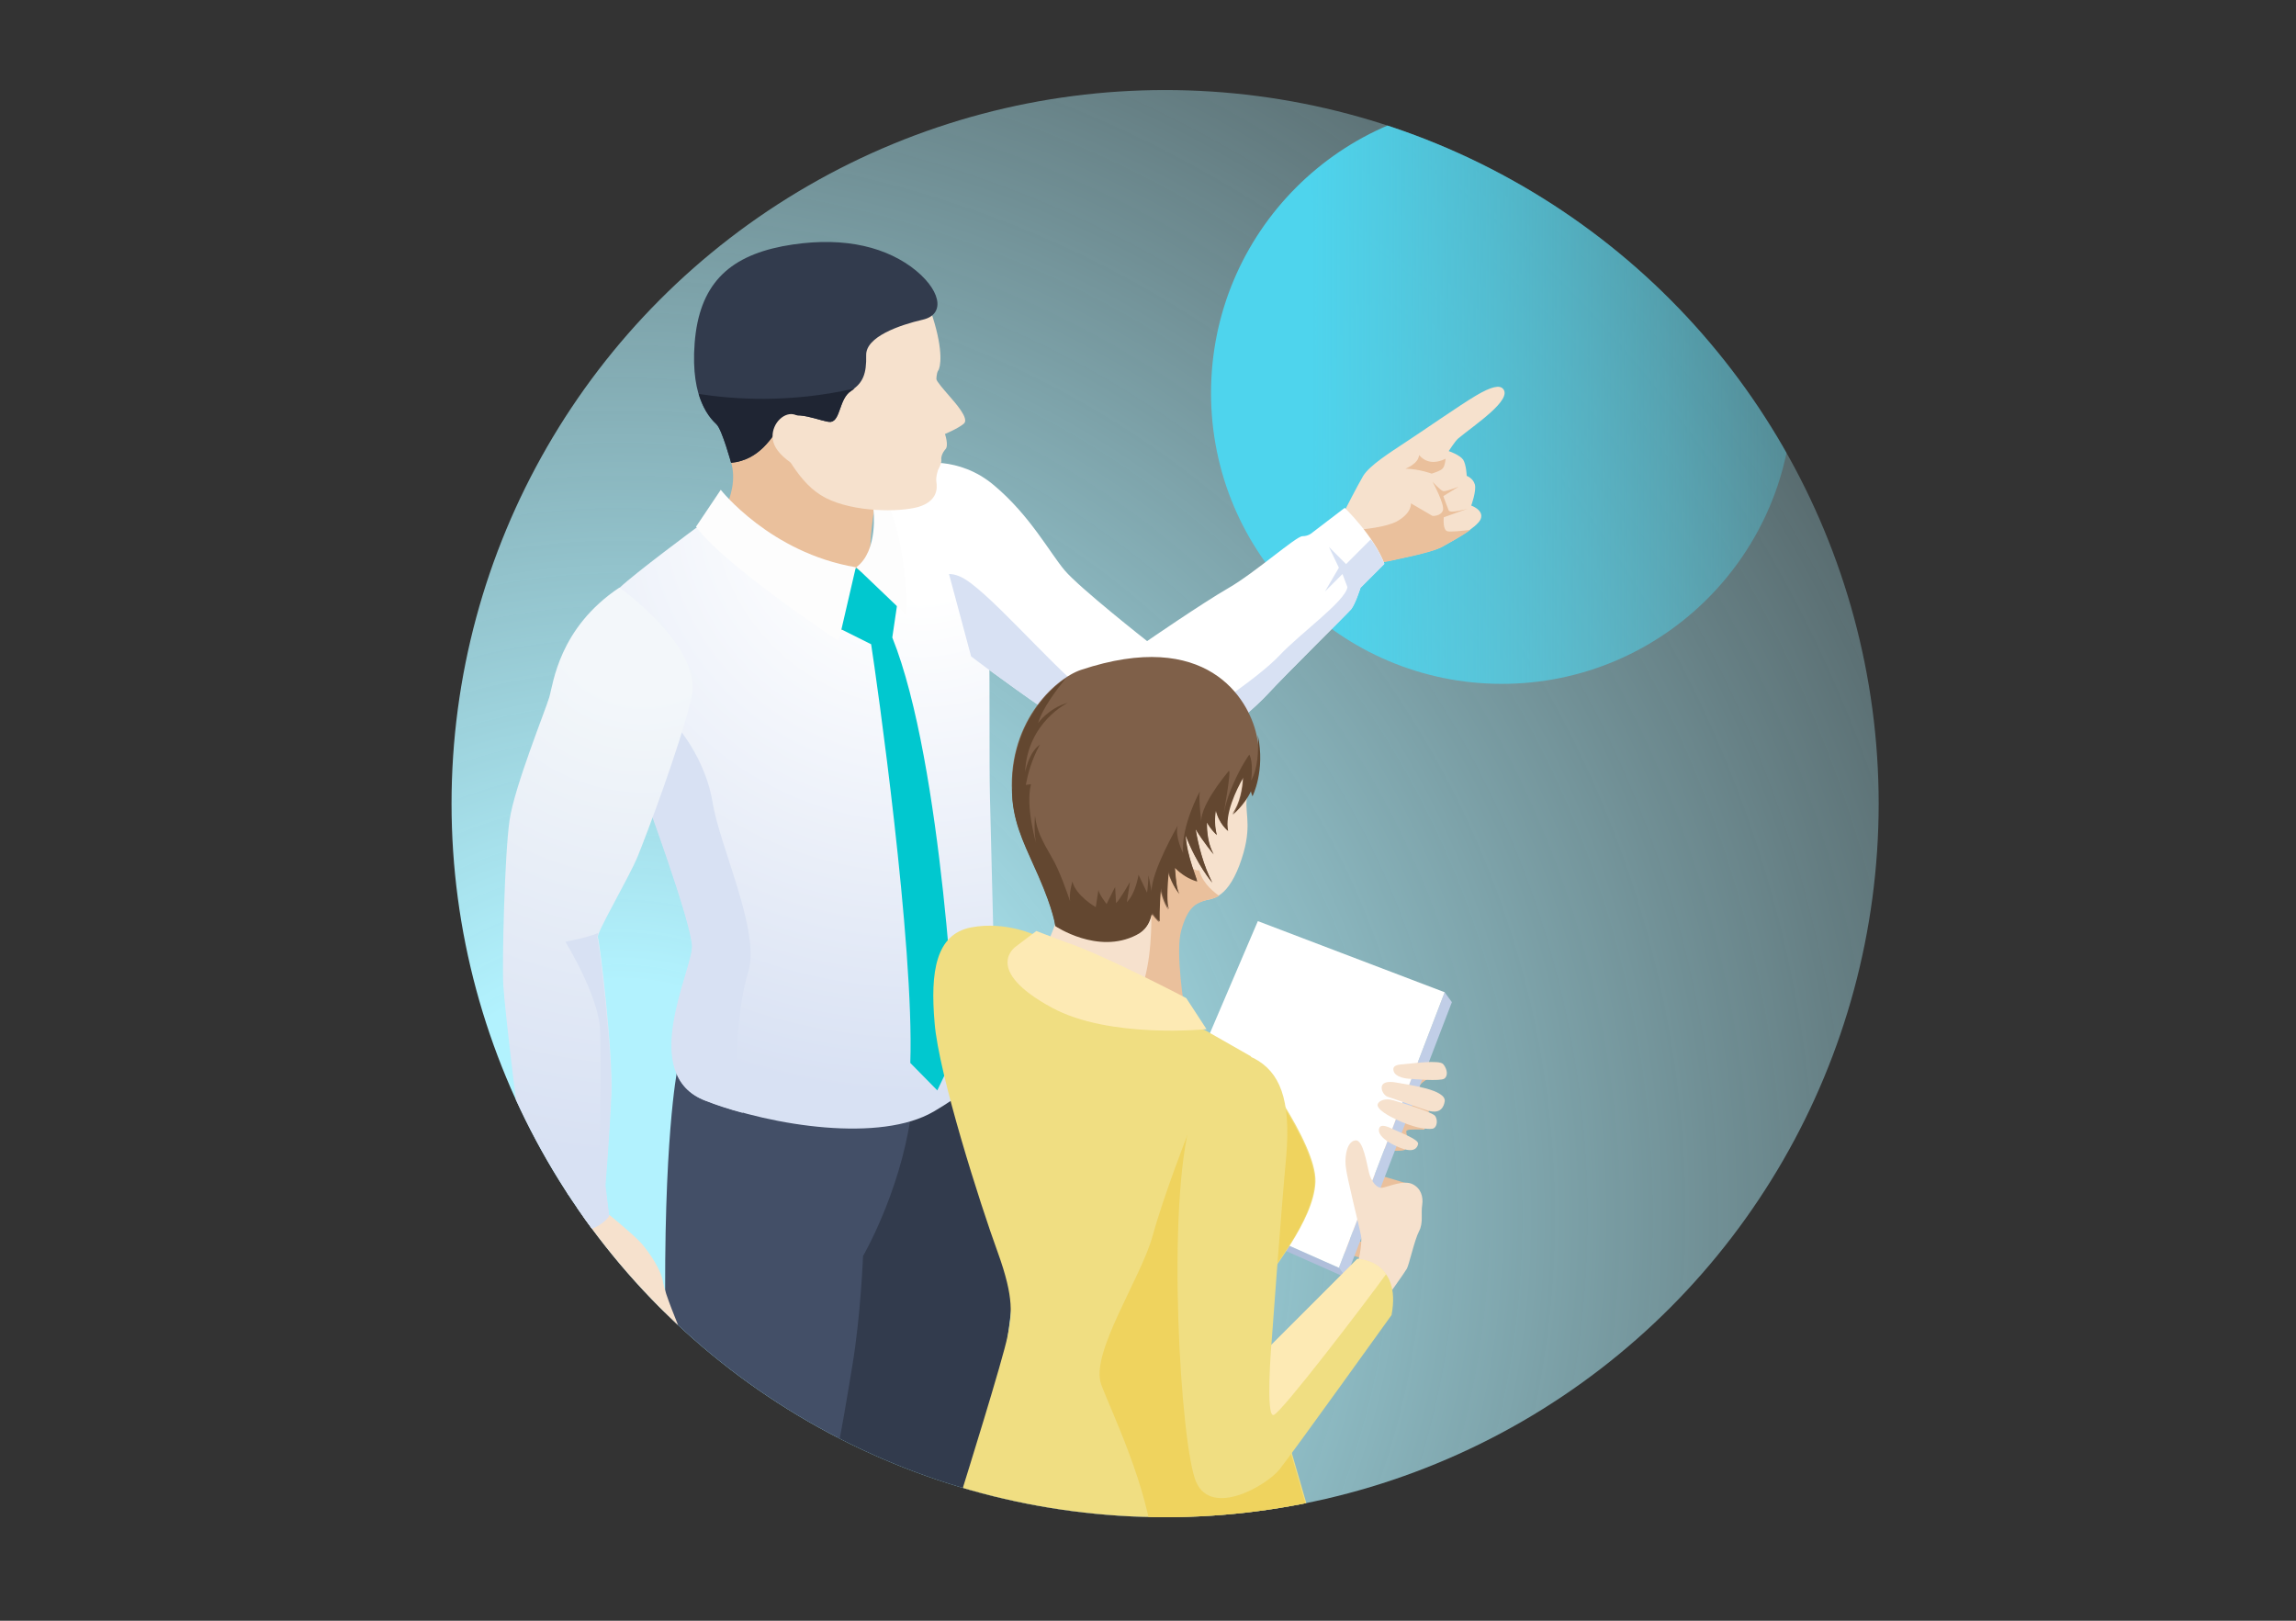 <?xml version="1.0" encoding="utf-8"?>
<!-- Generator: Adobe Illustrator 24.3.0, SVG Export Plug-In . SVG Version: 6.00 Build 0)  -->
<svg version="1.1" id="Ebene_1" xmlns="http://www.w3.org/2000/svg" xmlns:xlink="http://www.w3.org/1999/xlink" x="0px" y="0px"
	 viewBox="0 0 510 360" style="enable-background:new 0 0 510 360;" xml:space="preserve">
<rect x="0" y="0" width="510" height="360" fill="#333333" stroke="none"/>
<style type="text/css">
	.st0{fill:url(#SVGID_1_);}
	.st1{clip-path:url(#SVGID_3_);}
	.st2{fill:url(#SVGID_4_);}
	.st3{fill:#1F2533;}
	.st4{fill:#323B4D;}
	.st5{fill:#434F67;}
	.st6{fill:url(#SVGID_5_);}
	.st7{fill:#D8E1F3;}
	.st8{fill:#EAC09C;}
	.st9{fill:#01C8CF;}
	.st10{fill:#FDFDFD;}
	.st11{fill:#F6E1CD;}
	.st12{fill:url(#SVGID_6_);}
	.st13{fill:#FFFFFF;}
	.st14{fill:#AFBEDA;}
	.st15{fill:#C1CEE7;}
	.st16{fill:#DCB189;}
	.st17{opacity:0.5;fill:#91725D;}
	.st18{fill:#8292B3;}
	.st19{fill:#F0DE82;}
	.st20{fill:#EFD35E;}
	.st21{fill:#7F6049;}
	.st22{fill:#634730;}
	.st23{fill:#FDEAB4;}
</style>
<radialGradient id="SVGID_1_" cx="-15764.03" cy="7390.635" r="310.911" gradientTransform="matrix(-1 0 0 1 -15626.715 -7120.456)" gradientUnits="userSpaceOnUse">
	<stop  offset="0.168" style="stop-color:#B2F2FE"/>
	<stop  offset="1" style="stop-color:#B2F2FE;stop-opacity:0.3"/>
</radialGradient>
<circle class="st0" cx="258.8" cy="178.5" r="158.5"/>
<g>
	<defs>
		<circle id="SVGID_2_" cx="258.8" cy="178.5" r="158.5"/>
	</defs>
	<clipPath id="SVGID_3_">
		<use xlink:href="#SVGID_2_"  style="overflow:visible;"/>
	</clipPath>
	<g class="st1">
		<linearGradient id="SVGID_4_" gradientUnits="userSpaceOnUse" x1="269.027" y1="87.335" x2="398.182" y2="87.335">
			<stop  offset="0.168" style="stop-color:#4ED4ED"/>
			<stop  offset="1" style="stop-color:#4ED4ED;stop-opacity:0.3"/>
		</linearGradient>
		<circle class="st2" cx="333.6" cy="87.3" r="64.6"/>
		<g>
			<path class="st3" d="M219.1,404.3c0,0,4.9,2.9,10.5,5.8c5.6,2.8,16.5,8.4,19.4,13.3c2.9,4.9,4.1,9.8,0,11.5
				c-4.1,1.7-14.7,2.1-21.1-0.5c-6.4-2.5-12.1-10.6-16.2-11.4c-4.2-0.8-13.9-2.5-16.2-3.4c-2.4-0.9-4.6-7.6-4.6-11.1
				s1.7-9.7,1.7-9.7L219.1,404.3z"/>
			<path class="st3" d="M142.2,430.5c0,0-3.4,9.9-3.5,11.3c-0.1,1.4,2.1,5.6,4.4,8.9c2.2,3.3,5.3,10.6,6.8,15.2
				c1.5,4.6,6.7,11.4,15.6,13.9c9,2.5,13.5,0.6,14.6-2.1c1.1-2.7-1.2-11.3-4-16.4c-2.8-5.1-10.2-17.2-10.2-17.2L142.2,430.5z"/>
			<path class="st4" d="M219.1,233.3c0,0,6.9,26,6.7,42.7c-0.2,16.6-7,50.2-8.2,64.6c-1.2,14.4,2.2,45.1,4.1,53.8
				c1.9,8.7,3.3,18.8-3.2,21.8c-6.5,3.1-21.7,1.6-25.5-9.7c-2.3-6.8-4.2-34.1-4.9-47.8c-0.7-13.7-2.7-53.1-2.7-53.1l5.5-56.6
				C190.9,249,206.1,243.9,219.1,233.3z"/>
			<path class="st5" d="M150.4,237.9c0,0-3.1,15.4-2.6,56c0.5,40.6-2.2,48.7-3.3,53.8c-1.1,5.1-5.4,17.3-6.2,30.2
				c-0.9,12.8,3.1,46.8,2.1,55.5c0,0,4.7,18.6,14.4,20.9c9.9,2.3,15.9-0.8,14.5-8.9c-1.4-8-4.3-61.9,5-83.3
				c9.3-21.4,13.1-47.3,15-58.6c1.9-11.3,2.4-24.5,2.4-24.5s8.1-13.9,10.6-31C202.2,248,168.2,250.8,150.4,237.9z"/>
			<radialGradient id="SVGID_5_" cx="204.444" cy="110.854" r="132.605" gradientUnits="userSpaceOnUse">
				<stop  offset="0.168" style="stop-color:#FFFFFF"/>
				<stop  offset="0.999" style="stop-color:#D8E1F3"/>
			</radialGradient>
			<path class="st6" d="M143.1,176.2c0,0,10.6,28.7,10.7,34c0.1,5.3-12.1,28.6,3,34.3c15,5.7,38.8,9.3,50.6,2.4
				c11.8-6.9,13.7-11.6,13.7-17.7c0-6.1-1-42.9-1.2-51.9c-0.2-8.9,0-25.1-0.2-34.8c-0.2-9.7-11.9-39.4-15.4-39.4
				c-3.5,0-9.3,3.9-9.3,3.9s0.7,17.4-4.7,19.2c-5.4,1.8-35.6-9-35.6-9s-13.9,10.3-17,13.3C134.5,133.5,141.8,169.5,143.1,176.2z"/>
			<path class="st7" d="M166.2,215.9c2.8-8.9-6.3-27.7-7.9-37.6c-1.6-10-8.2-17.3-8.2-17.3s-6.7,4.1-7.7,3l-1.8-0.6l0,0
				c1.1,5.8,2,10.7,2.4,12.8c0,0,10.6,28.7,10.7,34c0.1,5.3-12.1,28.6,3,34.3c2.5,1,5.3,1.9,8.3,2.7
				C162.5,236.3,164.2,222.3,166.2,215.9z"/>
			<path class="st8" d="M162.4,102.7l3.7-12.9l28.4,21.5c0,0-2.2,11.3-0.7,16.6c1.5,5.3,3.9,11-5.9,12c-9.8,1-29.9-21.8-29.9-21.8
				S164.6,110.2,162.4,102.7z"/>
			<path class="st9" d="M198.2,141.6l1.3-8.8l-9.4-6.7l-3.7,8.5l-1.3,4.3l8.4,4.2c1.2,7.7,9.6,66.8,8.7,93l6,6.1l4.1-8.6
				C212.3,233.6,209.5,169.7,198.2,141.6z"/>
			<path class="st10" d="M160.1,108.8c0,0,11,14,30,17.2l-3.8,16.4c0,0-25.3-16.7-31.7-25.4L160.1,108.8z"/>
			<path class="st10" d="M194,113.1l1.2-4.3c6.3,7.6,6.3,28,6.3,28l-11.3-10.8C195.2,122.3,194,113.1,194,113.1z"/>
			<g>
				<g>
					<path class="st11" d="M123.7,270.8c0,0-1.3,2.2-1.3,6.5c0,4.3,0.9,12.8,1.7,15.1c0.7,2.3,4,4.6,4.8,5.6c0.8,1,3,4.8,6.1,6.1
						c0,0,5.1,8.9,6.1,9.3c1,0.4,3-1.4,2.1-3.2c-0.9-1.8-1.7-4.6-1.7-4.6s3.5-0.1,3-1.4c-0.4-1.2-1.8-2.6-2.1-2.9
						c-0.3-0.3-3.2-3.1-3.2-3.1s0.4-6.3,0.6-7.4c0.1-1.1,0.1-4.1,0.1-4.1s2.3,0.6,2.7,2.7c0.4,2.1,2.9,7.6,5.1,8.8
						c2.2,1.2,4.5,0.1,3.6-2.1c-0.8-2.2-3.5-8.4-4-11.2c-0.4-2.8-3-6.6-4.8-8.7c-1.8-2-7.1-6.3-7.1-6.3S126.2,270.6,123.7,270.8z"/>
					<path class="st8" d="M135.2,304c-0.8-1.8-2.5-7.6-2.5-7.6l-1.6-1.2c0,0-2.7-0.4-4.3-1.1c-0.7-0.3-1.8-1.5-2.9-2.8
						c0.1,0.4,0.2,0.7,0.2,1c0.7,2.3,4,4.6,4.8,5.6c0.8,1,3,4.8,6.1,6.1c0,0,0.1,0.2,0.3,0.6C135.3,304.4,135.3,304.2,135.2,304z"/>
					<g>
						<path class="st8" d="M139.1,298.2c0,0,0-0.4,0.1-1.1C139,297.4,139,297.7,139.1,298.2z"/>
						<path class="st8" d="M142.4,301.3c-0.3-0.3-3.2-3.1-3.2-3.1c0.4,1.5,1.9,6.1,2.4,7.4c0,0,3.5-0.1,3-1.4
							C144.1,303,142.7,301.6,142.4,301.3z"/>
					</g>
				</g>
				<radialGradient id="SVGID_6_" cx="142.976" cy="134.614" r="122.7" gradientUnits="userSpaceOnUse">
					<stop  offset="0.168" style="stop-color:#F3F7FA"/>
					<stop  offset="0.999" style="stop-color:#D8E1F3"/>
				</radialGradient>
				<path class="st12" d="M135.3,270c0,0-2.7,4.9-13.1,3.8l-3-8.8c0,0-1.9-3.5-2.7-7.4c-0.9-3.9-4.4-33.4-4.7-38.7
					c-0.3-5.3,0.3-29.4,1.4-36.8c1.1-7.4,7.9-24.2,8.8-27.2c0.9-3,2.1-15.4,15.6-24.4c0,0,18.7,13.3,16,24.5
					c-2.7,11.2-10,30.4-11.9,35.1c-1.9,4.7-9.3,17.2-8.9,18.1c0.4,0.9,3.4,25.6,3,34.9c-0.4,9.3-1.3,20.2-1.3,20.2L135.3,270z"/>
				<path class="st7" d="M132.7,207.3c-2,0.9-7.1,1.9-7.1,1.9s7.5,12.2,7.7,19.7c0.3,7.5,0,30.9-0.6,32.2c-0.6,1.3-2.2,1.5-2.2,1.5
					l-1.7-8.3l0.5,9.2l-5.6,2.1h4l1.6,8c4.6-1,6-3.5,6-3.5l-0.9-6.7c0,0,0.9-11,1.3-20.2c0.4-9.3-2.6-34-3-34.9c0-0.1,0-0.5,0.2-0.9
					C132.8,207.2,132.8,207.2,132.7,207.3z"/>
			</g>
			<path class="st3" d="M180.2,477.1c0,0.2-0.1,0.5-0.2,0.7c-1.1,2.7-5.6,4.6-14.6,2.1c-9-2.5-14.1-9.3-15.6-13.9
				c-1.5-4.6-4.6-11.9-6.8-15.2c-2.2-3.3-4.4-7.5-4.4-8.9c-0.5,2.2-1.2,6.6-0.5,8.5c0.7,1.9,5.5,7.1,5.5,7.1h1.8c0,0,1.1,2.8,1.8,5
				c0.8,2.2,1.5,7,4.9,10.7c3.4,3.8,9.3,7.5,15.2,8.8c5.8,1.3,11.2,0,12.4-1.6C180.4,479.6,180.4,478.3,180.2,477.1z"/>
			<path class="st3" d="M249.1,434.9c-4.1,1.7-14.7,2.1-21.1-0.5c-6.4-2.5-12.1-10.6-16.2-11.4c-4.2-0.8-13.9-2.5-16.2-3.4
				c-2-0.7-3.9-5.6-4.5-9.2l0,0c0,0-0.5,3.7,0.8,7.5c1.2,3.8,3.4,6,6.5,6.6c3,0.6,10.8,1.6,10.8,1.6l0.4-2.4c0,0,3.6,1.1,5.6,2.1
				c2,1,5.6,6,9.7,8.3c4.1,2.3,10.6,3.5,16.8,3.6c6.3,0.1,9.5-2.4,9.8-3.5c0.1-0.4,0.1-1.1,0-1.8
				C251.1,433.6,250.3,434.4,249.1,434.9z"/>
			<g>
				<g>
					<path class="st11" d="M333.8,86.3c-0.7-0.7-2.3-0.6-6,1.6c-3.7,2.2-12.3,8.2-15.7,10.4c-3.3,2.2-7.8,5-9.3,7.4
						c-1.4,2.4-4.1,7.7-4.1,7.7l4.7,12.1c0,0,4.3-0.8,5.5-1c1.1-0.3,9.2-1.8,11.5-3.1c2.3-1.3,7.7-4.2,8.5-6.1c0.8-2-2.1-3-2.1-3
						s1.2-3.3,0.8-4.7c-0.4-1.4-1.8-1.9-1.8-1.9s-0.1-2.5-0.8-3.6c-0.8-1.1-3.2-1.9-3.2-1.9s1.4-2.2,2.1-2.8
						C327.5,94.4,336.2,88.7,333.8,86.3z"/>
					<path class="st8" d="M321.5,118c-1.1-0.3-0.8-3.1-0.8-3.1l5.3-1.9c0,0-3.8,1.1-4.2,0.4c-0.3-0.7-1.2-3.2-1.2-3.2l3.4-2.1
						c0,0-2.8,1.1-3.4,1c-0.6-0.1-2.4-2.1-2.4-2.1s2.8,5.1,2.3,6.4c-0.5,1.3-2.3,1.2-2.3,1.2l-4.8-2.8c0,0,0.3,2.1-3.1,4
						c-2.4,1.3-7.4,1.8-10,2l3,7.8c0,0,4.3-0.8,5.5-1c1.1-0.3,9.2-1.8,11.5-3.1c1.5-0.9,4.3-2.3,6.3-3.8
						C324.8,117.9,322.2,118.2,321.5,118z"/>
					<path class="st8" d="M321.1,101.9c0,0-0.1,1.5-0.6,2.1c-0.4,0.6-2.5,1.2-2.5,1.2s-2.6-1-5.8-1.1c0,0,2.9-1.1,3-3
						C315.3,101,317,103.9,321.1,101.9z"/>
				</g>
				<path class="st13" d="M298.7,112.8c0,0,6.5,6.3,8.8,12.4l-5.3,5.3c0,0-1.2,3.7-2.1,4.8c-1,1.2-13.9,13.9-18.6,18.9
					c-4.6,5-18.9,16.9-27.2,15.8c-8.3-1.2-38.7-24.3-38.7-24.3L204.1,103c0,0,8.8-1.9,16.7,4.8c8,6.7,12.4,15,15.7,18.9
					c3.3,3.9,18.3,15.7,18.3,15.7s12.2-8.4,18.1-11.8c5.9-3.4,15-11.5,16.4-11.5c1.4,0,2.2-0.8,2.2-0.8L298.7,112.8z"/>
				<path class="st7" d="M281.5,154.3c4.6-5,17.6-17.8,18.6-18.9c1-1.2,2.1-4.8,2.1-4.8l5.3-5.3c-0.7-1.9-1.8-3.8-3-5.5l-5.5,5.5
					l-3.8-3.8l2.2,4.6l-3.1,5.3l3.9-3.9l1.1,2.9c-0.4,3.1-10.4,10.2-15.1,15.2c-4.7,5-18.7,14.5-24.3,17.1
					c-5.7,2.7-6.9-0.8-15.1-6.1c-8.2-5.3-21.5-21.3-29.2-27.1c-2-1.5-3.5-2-4.8-2l4.9,18.3c0,0,30.4,23.2,38.7,24.3
					C262.5,171.2,276.8,159.3,281.5,154.3z"/>
			</g>
			<g>
				<path class="st11" d="M208,84.2c0,0.5,1.7,2.4,2.9,3.8c1.2,1.4,4.5,5,3.2,6.1c-1.3,1.1-4.2,2.3-4.2,2.3s0.9,2.6,0.1,3.4
					c-0.7,0.8-1,1.7-0.9,2.4c0.1,0.7-0.7,2.1-0.7,2.1s-0.6,1.6-0.4,2.8c0.2,1.3,0.3,4.2-4,5.5c-4.3,1.2-14.3,1.2-20.6-2
					c-6.2-3.2-8.9-10.3-12.8-16c-3.9-5.7-17.2-11.7-15.2-21.5c2-9.8,9.8-17.2,25.5-17.6c15.7-0.4,23.9,7.4,26.3,15
					c2.4,7.6,1.7,11.1,1.2,11.8C208,82.9,208,84.2,208,84.2z"/>
				<path class="st4" d="M184.6,93.7c-1.7,0.3-8.6-3.4-10.8,0c-2.2,3.4-5.1,8.5-11.4,9.1c0,0-2-7.3-3.2-8.5
					c-1.2-1.2-5.9-5.3-4.9-18.1c1-12.8,7.3-19.1,19.5-21.5c12.2-2.3,21.8-0.3,28.5,4.5c6.7,4.9,7.9,10.6,2.7,11.8
					c-5.2,1.2-12.7,3.8-12.6,7.9c0.1,4.1-0.7,6.2-3.4,7.9C186.4,88.6,186.7,93.3,184.6,93.7z"/>
				<path class="st3" d="M189.8,86.3c-0.2,0.2-0.5,0.4-0.8,0.6c-2.6,1.7-2.3,6.4-4.4,6.8c-1.7,0.3-8.6-3.4-10.8,0
					c-2.2,3.4-5.1,8.5-11.4,9.1c0,0-2-7.3-3.2-8.5c-0.7-0.7-2.7-2.5-4-6.8C162.9,88.7,175.3,89.6,189.8,86.3z"/>
				<path class="st11" d="M179.5,95.1c-0.6-1.2-2.2-3.7-4.6-3c-2.4,0.7-4.4,4.2-2.6,7.3c1.8,3.1,7.3,6.1,8,4.5
					C181,102.4,180.3,96.6,179.5,95.1z"/>
			</g>
		</g>
		<g>
			<g>
				<g>
					<path class="st8" d="M319.8,238.2c0,0-5.1,2.3-4.5,3.5c0.6,1.2,2.6,3.5,2.6,3.7c-0.1,0.2-0.9,2.5-1,2.6c0,0.1-0.5,2.9-0.5,2.9
						s-4-0.2-4.1,0.3c-0.2,0.5,0.3,1.7,0.3,1.7l-0.6,2.5c0,0-2.3,0.6-4.7-0.3c-2.5-0.9-10.8-2.9-10.8-2.9l-9.6,0.3l-4.6-12.4h11.3
						c0,0,4.2-6.1,5.9-8.3c1.7-2.2,6.4-3.8,8-4.4c1.6-0.7,5.4,0.9,6.7,1.8c1.4,1,1.7,2.8,0,2.9c-1.7,0-4.8-0.9-4.8-0.9s-4,2-3.2,3.1
						c0.9,1.1,11,1.6,11,1.6L319.8,238.2z"/>
					<path class="st8" d="M316.4,250.8c0,0,0.4-2.8,0.5-2.9c0-0.1,0.9-2.3,1-2.6c0.1-0.2-2-2.5-2.6-3.7c-0.6-1.2,4.5-3.5,4.5-3.5
						l-2.5-2.3c0,0-10.1-0.5-11-1.6c-0.9-1.1,3.2-3.1,3.2-3.1s3,0.9,4.8,0.9c0.8,0,1.2-0.5,1.2-1c-0.7,0.1-1.5,0.2-2.6,0
						c-2.7-0.5-4.9-1.2-4.9-1.2s-2.7,2.3-3.2,3.5c-0.5,1.2-0.9,4.9-2.4,7.7c-1.6,2.7-3.8,3.7-3.8,3.7s7,0.8,7,3.5
						c0,2.7-0.6,4.3-2.9,3.8c-2.4-0.5-7.9-4.2-7.9-4.2l-9.3,0.7l1.5,4l9.6-0.3c0,0,8.3,2.1,10.8,2.9c2.5,0.9,4.7,0.3,4.7,0.3
						l0.6-2.5c0,0-0.4-1.2-0.3-1.7C312.4,250.6,316.4,250.8,316.4,250.8z"/>
				</g>
				<polygon class="st8" points="290.9,239.4 291.6,253.7 282.1,254.3 280.3,239.1 				"/>
			</g>
			<path class="st8" d="M313,265.5c0-0.2-0.1-2.5-0.7-2.7c-0.6-0.2-9-2.7-10.9-3.2c-1.9-0.5-7-1.3-7.2,0.4c-0.2,1.7,7,3,7,3l0.2,2.4
				c0,0-4.2-1.3-5.4-1.5c-1.2-0.3-4.4-0.4-4.6,0.7c-0.2,1.1,3,2,5.2,2.7c2.1,0.7,5.6,1.7,5.6,1.7v0.8c0,0-4.8-0.8-6.5-1.2
				c-1.8-0.4-4.6-1.3-4.9-0.7c-0.3,0.7-1.7,1.8,3.4,3.5c5,1.8,8.9,2.6,9,2.9c0.1,0.4,0.3,1.2,0.1,1.4c-0.3,0.2-0.8,0.3-3.5-0.5
				c-2.8-0.8-6.2-2.1-6.7-2.1c-0.5,0.1-1.9,0.7-0.5,1.9c1.4,1.2,8.9,4.7,10.7,4.5C305,279.5,313,265.5,313,265.5z"/>
			<g>
				<polygon class="st14" points="297.4,281.6 299,283.8 256.2,264.8 254.6,262.6 				"/>
				<polygon class="st15" points="322.5,222.6 299,283.8 297.4,281.6 320.9,220.4 				"/>
				<polygon class="st13" points="320.9,220.4 297.4,281.6 254.6,262.6 279.4,204.6 				"/>
			</g>
			<path class="st16" d="M268.3,507.2L268.3,507.2c7.6,5.1,13.4,20.9,14.9,24.9c1.5,4.1,5.4,4.7,6.8,4.1c1.4-0.6-2.3-2.3-2.3-2.3
				c-0.9-0.1-1.5-13.7-0.9-17.9c0.6-4.2-0.9-11.1-1.5-17.6c-0.6-6.4-0.5-31.4-0.5-31.4h-22.2c0,0,2,7.8,3.4,16.6
				C267.3,492.5,268.3,507.2,268.3,507.2z"/>
			<path class="st17" d="M268.3,507.2L268.3,507.2c3.4,2.3,6.5,6.9,9,11.5c0.6-7.9,0.8-18.3,0.8-18.3l-11.1-8.9
				C267.7,499.3,268.3,507.2,268.3,507.2z"/>
			<path class="st16" d="M240.2,508.1c-0.4,2.8-1.4,4.4-1.8,5c8.3,2.1,11.6,13.5,12.6,17.1c0.9,3.6,2.5,6.9,4,6.6
				c1.5-0.2,0.3-1.9-0.5-2.6c-0.8-0.7-0.6-2.4-0.6-2.4s0,0,0.1,0c-0.7-1.9,0.3-10.8,1.1-12.9c0.8-2.2,0.9-10.6,0.9-13
				c0-2.4,3.1-11.8,4.4-16.7c1.3-4.9,4.9-23.1,4.9-23.1l-29.6-2.1c0,0-0.4,8.3,1.7,16C239.4,487.7,240.7,504.4,240.2,508.1z"/>
			<path class="st15" d="M238,513c0,0-4.2,2.1-7.4,5.1c-3.1,3-3.4,5-2,9c1.4,4,3.1,8.8,2.6,12.9c-0.5,4.1-2,11.9-2,11.9l0.8,0.8
				c0,0,2-0.3,1.8-0.4c-0.2-0.1,3.1-12.6,5-14.6c1.9-2,5.4-3,8.6,0.9c3.1,3.8,8.9,10,12.1,9.8c3.2-0.3,7.3-6.1,8.8-9.8
				c1.5-3.7,1.5-5.3-1.4-6c-2.9-0.7-11.3-0.8-11.3-0.8s-0.2,1.7,0.6,2.4c0.8,0.7,2,2.4,0.5,2.6c-1.5,0.2-3.1-3-4-6.6
				C250,526.6,246.6,514.8,238,513z"/>
			<path class="st18" d="M245.5,538.6c-2.9-3.5-6.1-3-8.1-1.4c1.9,2.2,5.7,6.1,9.1,8.1c4.9,2.9,8.5,2.8,10,2.9c0,0,0,0,0,0
				C253.3,547.4,248.4,542,245.5,538.6z"/>
			<path class="st4" d="M221.4,312c0,0-9.2,23.1-7.4,37.4c2.3,18.8,18.1,23.2,18.1,23.2s13.6,21.3,18.3,35.3
				c4.7,14,12.6,65.3,13.6,74.7c1,9.4,2.5,21.2,2.5,21.2s17.8,4.3,23.4,4c0,0-4.6-35.7-2.4-54c2.1-18.3,7.6-33.6,8.2-41.2
				c0.7-7.6-4.9-25.6-8.2-31.3c-3.3-5.8-38.9-65.6-38.9-65.6L221.4,312z"/>
			<path class="st5" d="M235.6,316.7c0,0-4.4,12.7-3.3,32.7c1.1,19.4,10.8,24.3,10.8,24.3s-1.1,21.3-0.6,34.7
				c0.6,13.4,0.6,23.6-1.8,30.1c-2.4,6.5-6.7,20-6.1,31.6c0.6,11.5,4.5,30.3,1.7,39.4c0,0,8.7,5.4,14.1,6.5c5.4,1.2,6.4,0.7,6.4,0.7
				s0.7-16.3,3.5-25.1c2.9-8.8,7.1-38.5,10.7-50.2c3.6-11.7,18.2-52.7,20.2-70.8c2-18.1-7.1-57.4-7.1-57.4L235.6,316.7z"/>
			<path class="st19" d="M230.4,207.9c0,0-6.9-3.4-14.7-1.9c-7.8,1.5-9.1,9.8-8.1,21.2c0.9,11.4,10.2,40.5,14,50.9
				c3.8,10.5,3.1,14,2.2,18.7c-0.9,4.8-9.9,33.6-9.9,33.6s1.8,3.6,23.7,9.8c27.5,7.7,50.5,5.2,54-1.4l-8.9-30.7
				c0,0-1.6-21.7-1.3-23.5c0.3-1.8,10.5-13.3,10.8-22.1c0.3-8.8-14.4-27.9-14.4-27.9l-10-5.7C267.6,228.9,234.7,215.3,230.4,207.9z"
				/>
			<path class="st20" d="M291.4,338.9l-8.9-30.7c0,0-1.6-21.7-1.3-23.5c0.3-1.8,10.5-13.3,10.8-22.1c0.2-4.8-4.2-12.8-8.2-19
				l-20,8.4c0,0-5.2,13.2-7.8,22.6c-2.6,9.4-13.9,26-11.4,32.9c2,5.5,10.6,23,11.6,36.7C274.8,346.5,288.8,343.9,291.4,338.9z"/>
			<g>
				<path class="st11" d="M262.9,224c0,0-2.1-12.6-0.7-17.4c1.4-4.9,3-5.8,5-6.5c1.6-0.5,5.1,0,8.1-7.9c3-8,1.3-11.1,1.6-14.4
					c0.3-3.3,1.1-5.7,0.2-8.7c-0.9-3.1-3.1-14.7-12.7-17.7c-9.6-3.1-20.7-1.2-26.5,2.9c-5.8,4.2-9.8,12.9-8.9,21.5
					c0.9,8.6,6.2,13.5,6.8,19.3c0.7,5.9-2.2,13.4-5.3,18.3c-3,4.9,4.9,10.5,10.1,12.4C252.5,229.8,262.9,224,262.9,224z"/>
				<path class="st8" d="M266.2,192.5c-1.1-5.8-1.5-11.7-1.5-11.7l-9.8,9.1c0,0,3,21.6-2.2,31.6c-1.1,2-1,3.9-0.1,5.6
					c6.2-0.7,10.5-3.1,10.5-3.1s-2.1-12.6-0.7-17.4c1.4-4.9,3-5.8,5-6.5c0.8-0.3,2-0.3,3.4-1.1C268.9,197.6,266.7,195.6,266.2,192.5
					z"/>
				<path class="st11" d="M267.3,193c-0.3,0.6-4.2,1.3-4.2-5.6c0-6.9,4.4-8.9,4.8-3.9C268.2,188.5,267.3,193,267.3,193z"/>
				<path class="st21" d="M279.1,163.2c-1.8-8.1-11.1-23.7-39-14.4c-5.9,2-16.8,12.1-15.2,28.8c0.6,6.3,3.3,11.1,5.8,16.9
					c3.4,7.8,3.7,11,3.7,11s9.4,6.4,18,2c2.2-1.1,2.9-2.7,3.3-4.7c0.5,0.7,1.1,1.4,1.7,2c0,0-0.1-3.2,0.3-7.4c0.6,3,1.8,4.7,1.8,4.7
					c-0.6-1.3-0.4-4.7-0.1-8.4c1,3,2.5,4.7,2.5,4.7c-0.6-0.9-0.8-3.1-1-5.8c1.4,1.4,3.1,2.5,4.9,3c0.3,0.1-2.3-5.6-2.5-10.2
					c2.5,6.6,5.9,10.5,5.9,10.5c-1.9-3.7-3.1-8.2-3.7-11.9c1.7,2.9,4,5.6,4,5.6c-1.2-2.2-1.5-4.7-1.5-7.1c1,1.8,2.2,2.8,2.2,2.8
					c-0.5-2-0.5-3.8-0.2-5.5c0.7,3.1,2.7,4.6,2.7,4.6c-0.8-3.7,1.8-9.2,3.4-11.9c-0.1,2.6-0.7,6-2.4,8.3c0,0,2.6-2.1,4.1-5.3
					c0.1,0.4,0.2,0.8,0.3,1.2C278,177,280.9,171.2,279.1,163.2z"/>
				<path class="st22" d="M262,198.6c-0.6-0.9-0.8-3.1-1-5.8c1.4,1.4,3.1,2.5,4.9,3c0.3,0.1-2.3-5.6-2.5-10.2
					c2.5,6.6,5.9,10.5,5.9,10.5c-1.9-3.7-3.1-8.2-3.7-11.9c1.7,2.9,4,5.6,4,5.6c-1.2-2.2-1.5-4.7-1.5-7.1c1,1.8,2.2,2.8,2.2,2.8
					c-0.5-2-0.5-3.8-0.2-5.5c0.7,3.1,2.7,4.6,2.7,4.6c-0.8-3.7,1.8-9.2,3.4-11.9c-0.1,2.6-0.7,6-2.4,8.3c0,0,2.6-2.1,4.1-5.3
					c0.1,0.4,0.2,0.8,0.3,1.2c0,0,2.9-5.7,1.2-13.6c0.2,3.5,0,7.4-1.5,10.1c0,0,0.6-3.9-0.4-5.8c0,0-1.8,2.5-3.5,6.4
					c-1.8,3.9-2.3,7.3-2.3,7.3s2-11,1.2-10c-0.9,1.1-6.8,8.2-6,11.8c0,0-0.7-5.4-0.4-7.3c0,0-4.2,7.7-3.7,13.7c0,0-1.9-3.7-1.2-6.1
					c0,0-5.9,10.2-5.8,14.6l-0.7-3.6c0,0,0,7.8-3.2,13.3c0.2-0.1,0.5-0.2,0.7-0.3c2.2-1.1,2.9-2.7,3.3-4.7c0.5,0.7,1.1,1.4,1.7,2
					c0,0-0.1-3.2,0.3-7.4c0.6,3,1.8,4.7,1.8,4.7c-0.6-1.3-0.4-4.7-0.1-8.4C260.4,196.9,262,198.6,262,198.6z"/>
				<path class="st22" d="M255.6,200l-2.7-5.7c0,0-0.6,4.1-2.6,6.1l0.7-4.5c0,0-2.4,4.2-3.1,4.7l-0.2-3.6l-1.9,3.8
					c0,0-1.8-2.3-1.8-3.2l-0.6,3.9c0,0-4.4-2.5-5.2-5.7c0,0-0.8,2.8-0.5,4.4c-0.6-1.7-2.3-6.8-4.1-9.8c-2.1-3.7-3.3-5.8-3.7-9.2
					c0,0-0.4,4,0.4,6.6c0,0-2.6-8.4-1.3-13.6c0,0-2,0.1-4.2,1.1c0,0.8,0.1,1.7,0.1,2.5c0.6,6.3,3.3,11.1,5.8,16.9
					c3.4,7.8,3.7,11,3.7,11s9.4,6.4,18,2c2.2-1.1,2.9-2.7,3.3-4.7c0.1,0.1,0.2,0.2,0.3,0.4L255.6,200z"/>
				<path class="st22" d="M238,207.4c-0.8-6-5.8-16.9-5.8-16.9l0.3,5c0,0-0.9-2.7-4-11.7c-3.1-9,2.5-18.4,2.5-18.4
					c-2.5,1.7-3.3,6.1-3.3,6.1c0.5-11.1,9.5-15.4,9.5-15.4c-4.3,1.2-6.6,4.5-6.6,4.5c0.9-3.2,4.1-7.4,6.1-9.9
					c-5.8,3.9-13,13.2-11.7,27c0.6,6.3,3.3,11.1,5.8,16.9c3.4,7.8,3.7,11,3.7,11S235.8,206.5,238,207.4z"/>
			</g>
			<path class="st23" d="M236.5,209.2c7.9,2.5,27,12.5,27,12.5l4.5,6.9c0,0-21.6,2.2-34.4-4.8c-15.6-8.5-7.9-13.6-7.9-13.6l4.5-3.4
				L236.5,209.2z"/>
			<path class="st14" d="M268.1,507.1c0,0-5.7,2.4-7.9,5.4c-2.1,2.9-2.6,7.1-1.8,10.9c0.8,3.8,1.6,9.6,1.3,13.1
				c-0.3,3.5-1.6,11.9-1.6,11.9h2.1c0,0,2.3-16.7,5.3-17.6c3-0.9,6.1-1.1,9.4,4.1c3.2,5.2,8.4,13.1,14.6,12.1
				c6.1-1.1,12.5-8.6,11.5-10.3c-1-1.6-13.3-2.7-13.3-2.7s3.7,1.7,2.3,2.3c-1.4,0.6-5.2,0-6.8-4.1
				C281.7,528.1,275.7,512.1,268.1,507.1z"/>
			<path class="st18" d="M274.8,534.8c-2.9-4.6-5.7-5-8.4-4.4c1.2,2.6,4.5,9.1,7.3,11.2c3.6,2.6,10.1,5.4,13.6,5.3l0,0
				C282.1,546.3,277.7,539.5,274.8,534.8z"/>
			<path class="st11" d="M301.5,281c0,0,1.2-4.4,0.8-6.6c-0.4-2.2-3.2-13-3.4-15.5c-0.2-2.5,0.4-5.4,2.2-5.6c1.7-0.2,2.5,5.3,3,7.2
				c0.5,1.9,1.7,3.6,3.1,3.3c1.4-0.3,4.6-1.7,6.5-0.8c1.9,0.9,2.5,2.8,2.2,4.7c-0.3,1.9,0.3,3.9-0.7,5.8c-1,1.9-2.2,7.4-2.7,8.3
				c-0.5,0.9-4.6,6.6-4.6,6.6L301.5,281z"/>
			<g>
				<path class="st11" d="M309.5,237.5c0-0.5,0.3-1,2.1-1.1c1.7-0.1,8.2-1.1,9,0c0.9,1.1,1.1,2.6,0.2,3.2c-0.9,0.6-6.8,0.1-8,0
					C311.6,239.5,309.5,239,309.5,237.5z"/>
				<path class="st11" d="M306.9,241.6c0-1,1-1.6,3.5-1.1c2.5,0.5,11,1.5,10.5,4.2c-0.5,2.7-2.6,2.3-3.7,2c-1.1-0.3-8.3-2.9-9-3.1
					C307.6,243.4,306.9,242.5,306.9,241.6z"/>
				<path class="st11" d="M306.1,245.1c0.4-0.7,1.7-1.2,3.4-0.7c1.7,0.5,8.7,2.6,9.3,3.5c0.6,0.9,0.4,2.3-0.3,2.7
					c-0.6,0.4-3.3,0-5-0.6C311.7,249.5,305.1,246.7,306.1,245.1z"/>
				<path class="st11" d="M306.4,250.5c0.3-0.7,1.4-0.5,3,0.3c1.7,0.8,5.8,2.3,5.6,3.3c-0.2,1-1,1.6-2.5,1.3
					C311.1,255.2,305.4,252.8,306.4,250.5z"/>
			</g>
			<path class="st19" d="M264.6,248.5c1.5-5.1,8.4-16.3,14-13.4c5.6,3,8.2,8.9,7.1,21.8c-1.2,12.9-3.3,41.9-3.3,41.9l19.1-19.1
				c0,0,9.9,0.2,7.6,12.4c0,0-22.1,30.8-24.9,34.3c-2.8,3.5-15,10.7-18.5,2.8C262.2,321.2,259,267.6,264.6,248.5z"/>
			<path class="st23" d="M307.9,283c-2.3-3.3-6.4-3.4-6.4-3.4l-19.1,19.1c0,0-1.3,16.1,0.5,15.6C284.5,314,303.2,289.5,307.9,283z"
				/>
			<path class="st15" d="M265,532.6c-2.9-0.7-11.3-0.8-11.3-0.8s-0.1,1.3,0.4,2.1l0.2,0.3c0,0,0.1,0.1,0.1,0.1
				c0.4,0.3,0.8,0.9,1.1,1.4l0,0l0,0c0.2,0.5,0.2,0.9-0.1,1.1c-0.3,2-1.1,6.5-3.1,8.8c2,1.7,4,2.9,5.5,2.8c3.2-0.3,7.3-6.1,8.8-9.8
				C268,534.9,268,533.3,265,532.6z"/>
		</g>
	</g>
</g>
</svg>
